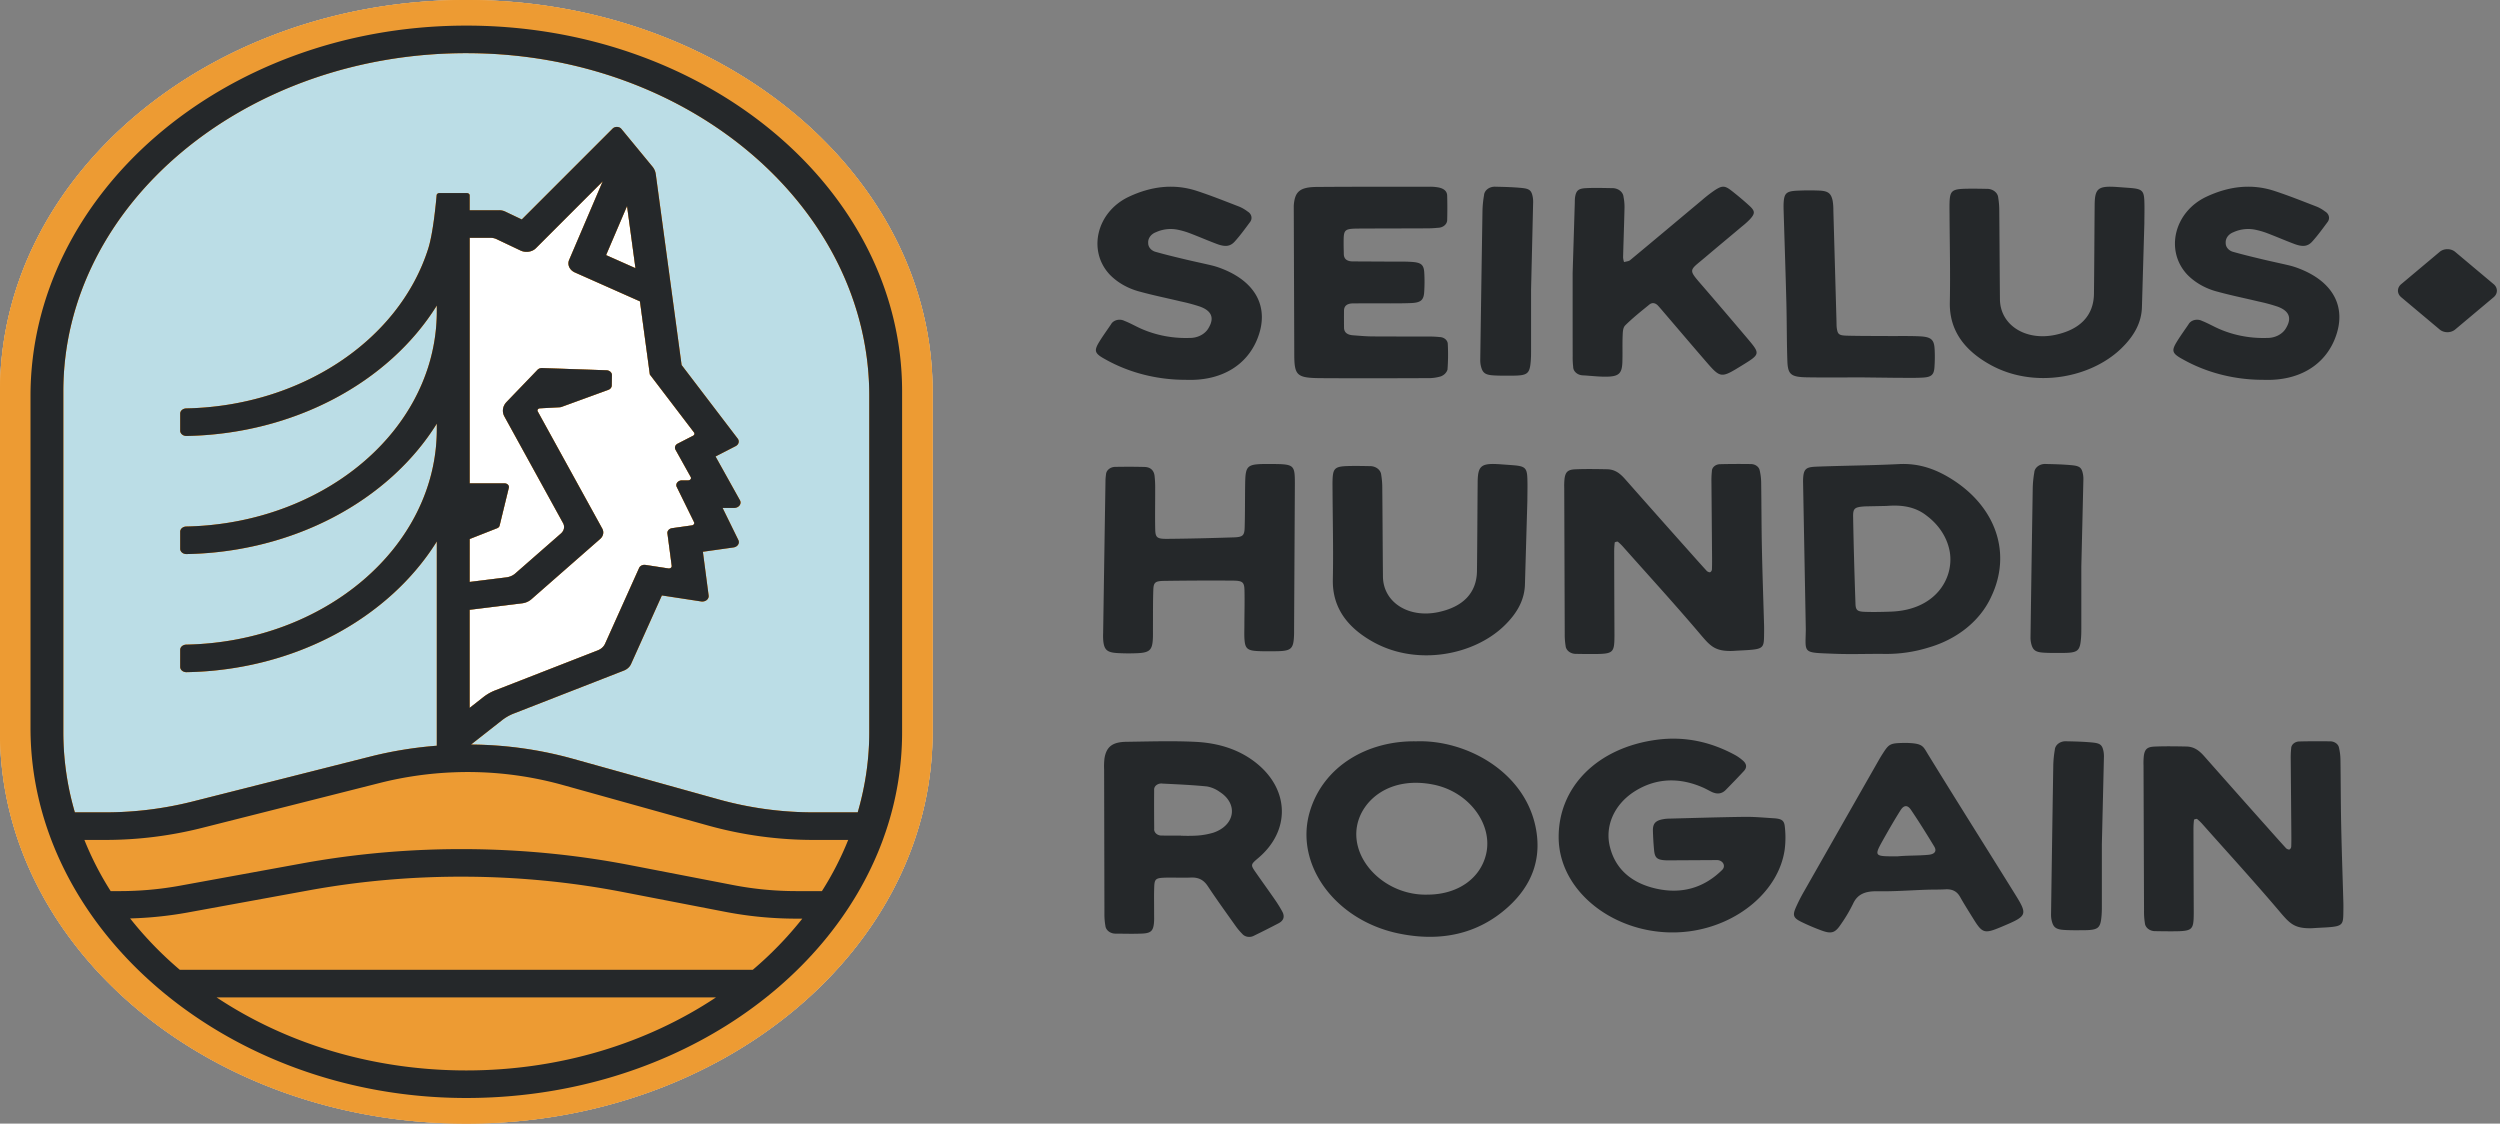 <svg width="445" height="200" fill="none" xmlns="http://www.w3.org/2000/svg"><rect width="100%" height="100%" fill="#808080" stroke="none"/><path d="M223.825 60.275c-1.841 4.646-6.309 7.595-12.795 7.333-5.099.003-10.082-1.273-14.311-3.664-1.92-1.051-2.039-1.5-.995-3.19.63-1.02 1.347-2.005 2.025-3.006.195-.37.571-.652 1.033-.773a1.96 1.96 0 011.373.14c.774.302 1.502.69 2.24 1.052 2.822 1.404 6.066 2.094 9.344 1.987 1.501.02 2.866-.728 3.451-1.888.966-1.684.481-2.927-1.568-3.683a30.756 30.756 0 00-3.419-.922c-2.388-.576-4.81-1.063-7.169-1.71-2.157-.536-4.07-1.605-5.493-3.065-3.997-4.263-2.344-11.17 3.409-13.87 3.828-1.794 7.905-2.412 12.124-1.023 2.548.838 5.025 1.831 7.515 2.79a6.697 6.697 0 011.473.858c.748.437.933 1.3.414 1.929-.86 1.162-1.709 2.332-2.691 3.42-.817.907-1.717.988-3.227.42-1.641-.616-3.239-1.316-4.879-1.935a13.773 13.773 0 00-2.192-.614 6.324 6.324 0 00-3.737.475c-.887.337-1.433 1.1-1.371 1.916-.018.752.579 1.418 1.444 1.611 1.703.483 3.435.896 5.166 1.31 1.565.375 3.146.7 4.711 1.074.576.141 1.139.319 1.684.532 6.217 2.38 8.619 7.002 6.441 12.496zm6.464-23.644c.165-2.538 1.073-3.332 4.129-3.355 6.682-.05 13.364-.04 20.047-.043a8.566 8.566 0 011.532.123c.92.166 1.578.612 1.6 1.457a80.43 80.43 0 01.003 4.31c.017.764-.701 1.398-1.611 1.422a21.66 21.66 0 01-2.305.103c-3.769.019-7.54.016-11.308.035-3.214.015-3.216.022-3.21 2.808 0 .575.024 1.15.033 1.726.013.887.566 1.309 1.604 1.314l6.682.034c1.285.008 2.576-.032 3.853.057 1.641.115 2.1.522 2.182 1.895.068 1.15.063 2.3-.011 3.449-.092 1.45-.584 1.914-2.373 1.983-2.394.092-4.796.033-7.194.042-1.028.003-2.056.01-3.085.015-1.026.005-1.615.401-1.624 1.295a159.8 159.8 0 00.004 3.018c.008.887.621 1.293 1.608 1.364 1.107.079 2.216.186 3.326.198 3.341.028 6.683.009 10.024.02.685-.006 1.369.025 2.049.092.82.022 1.469.589 1.463 1.276a35.34 35.34 0 01-.053 4.521c-.157.532-.593.975-1.185 1.205a7.892 7.892 0 01-2.514.314c-6.254.024-12.508.043-18.761.003-4.351-.028-4.793-.436-4.814-4.15l-.091-26.531zm42.24 14.913v11.089c0 .503-.008 1.006-.046 1.508-.183 2.42-.545 2.716-3.365 2.727-1.113.004-2.23.022-3.337-.052-1.46-.097-1.915-.482-2.191-1.703a4.535 4.535 0 01-.105-1.07c.124-8.83.256-17.663.396-26.494.022-.93.113-1.86.274-2.782.025-.44.264-.854.661-1.142.398-.29.918-.429 1.441-.387 1.538.03 3.08.07 4.605.218 1.42.137 1.741.462 1.967 1.612.06.354.083.713.066 1.07-.104 4.59-.216 9.186-.366 15.406zm7.401-2.959l.386-12.602a7.082 7.082 0 01.043-.861c.184-1.173.557-1.561 1.918-1.63 1.535-.08 3.081-.028 4.625-.004 1.089-.04 2.016.658 2.088 1.571a9 9 0 01.173 1.929c-.067 2.944-.176 5.888-.253 8.834.024.28.082.558.17.83.366-.111.832-.136 1.082-.344 4.265-3.538 8.501-7.1 12.751-10.65a25.09 25.09 0 012.259-1.759c1.386-.91 1.845-.894 3.097.091 1.063.835 2.095 1.7 3.083 2.598 1.074.976 1.085 1.396.141 2.44-.433.446-.9.868-1.399 1.26-2.178 1.834-4.374 3.651-6.542 5.492-2.909 2.47-3.141 2.059-.549 5.06a1215.6 1215.6 0 018.088 9.465c2.264 2.69 2.233 2.741-.983 4.722-3.809 2.345-3.822 2.352-6.569-.82-2.466-2.852-4.901-5.72-7.35-8.581-.35-.409-.694-.82-1.062-1.218-.433-.468-1.009-.63-1.542-.195-1.474 1.199-2.973 2.39-4.294 3.702-.425.424-.433 1.214-.459 1.843-.066 1.58.008 3.163-.051 4.744-.077 2.056-.677 2.559-3.094 2.549-1.281-.007-2.561-.16-3.842-.236-.997.003-1.81-.672-1.819-1.51a15.116 15.116 0 01-.089-1.937c-.01-4.459-.007-8.917-.007-14.783zm64.438 13.632a26.469 26.469 0 01-.04 3.236c-.105 1.262-.558 1.671-2.054 1.758-1.536.088-3.083.037-4.625.04l-6.169-.074c-3.255 0-6.511.04-9.768-.012-2.923-.047-3.475-.48-3.56-2.91-.121-3.45-.089-6.902-.177-10.352-.137-5.389-.322-10.776-.482-16.165-.015-.576-.037-1.152 0-1.725.11-1.638.513-1.992 2.488-2.077 1.283-.06 2.57-.065 3.853-.014 1.572.07 2.105.493 2.379 1.811.093.57.135 1.144.126 1.72.188 6.609.374 13.218.56 19.828.009.36 0 .72.046 1.077.156 1.128.365 1.349 1.781 1.389 2.482.069 4.969.049 7.452.066 1.799.01 3.601-.03 5.397.043 2.179.09 2.72.57 2.792 2.361h.001zm37.325-22.387l-.425 14.65c-.028 3.004-1.488 5.432-3.734 7.591-5.428 5.214-15.423 7.126-23.129 2.929-4.749-2.589-7.434-6.205-7.336-11.158.105-5.246-.025-10.496-.053-15.745-.002-.646-.018-1.293 0-1.94.064-2.2.408-2.507 2.966-2.562 1.199-.026 2.398-.003 3.597.02 1.09-.049 2.024.645 2.101 1.558.13.781.193 1.57.189 2.359.05 5.25.068 10.497.119 15.746.045 4.598 4.586 7.473 9.931 6.309 4.403-.96 6.76-3.466 6.804-7.317.061-5.249.076-10.498.123-15.745.027-3.064.616-3.499 4.257-3.222.683.052 1.366.097 2.048.15 2.091.166 2.467.47 2.54 2.28.054 1.362.004 2.732.002 4.096zm33.928 20.445c-1.84 4.646-6.308 7.595-12.794 7.333-5.099.003-10.082-1.273-14.311-3.664-1.92-1.051-2.039-1.5-.995-3.19.63-1.02 1.347-2.005 2.025-3.006.195-.37.571-.652 1.032-.773a1.96 1.96 0 011.374.14c.773.302 1.501.69 2.24 1.052 2.822 1.404 6.066 2.094 9.343 1.987 1.502.02 2.867-.728 3.452-1.888.965-1.684.48-2.927-1.568-3.683a30.815 30.815 0 00-3.419-.922c-2.388-.576-4.81-1.063-7.17-1.71-2.156-.536-4.07-1.605-5.492-3.065-3.997-4.263-2.344-11.17 3.408-13.87 3.829-1.794 7.906-2.412 12.125-1.023 2.548.838 5.025 1.831 7.515 2.79a6.697 6.697 0 011.473.858c.748.437.933 1.3.414 1.929-.861 1.162-1.709 2.332-2.691 3.42-.817.907-1.718.988-3.228.42-1.64-.616-3.238-1.316-4.878-1.935a13.803 13.803 0 00-2.192-.614 6.324 6.324 0 00-3.737.475c-.887.337-1.433 1.1-1.371 1.916-.019.752.579 1.418 1.444 1.611 1.703.483 3.435.896 5.165 1.31 1.565.375 3.147.7 4.712 1.074.576.141 1.139.319 1.684.532 6.217 2.38 8.619 7.002 6.44 12.496zm-185.273 51.782c0 .36.003.72-.013 1.08-.101 2.408-.515 2.761-3.308 2.783-1.114.008-2.233.029-3.342-.04-1.527-.094-1.993-.453-2.133-1.703-.105-.928-.055-1.869-.052-2.804.003-2.087.065-4.175.019-6.261-.034-1.505-.313-1.749-2.149-1.762a541.62 541.62 0 00-12.092.048c-1.677.023-1.944.254-1.991 1.663-.077 2.301-.048 4.605-.062 6.908-.003.576.013 1.152-.016 1.727-.101 2.079-.611 2.518-3.067 2.585-1.114.039-2.23.026-3.342-.04-1.705-.115-2.218-.569-2.402-2.02a10.428 10.428 0 01-.039-1.51c.135-8.993.273-17.985.416-26.978a8.326 8.326 0 01.098-1.29c.041-.763.803-1.359 1.713-1.34 1.713-.03 3.427-.03 5.14.015 1.139.03 1.668.688 1.784 1.552.088.788.125 1.579.112 2.369.009 2.377-.045 4.753.006 7.125.032 1.522.296 1.768 2.139 1.752 3.941-.033 7.882-.137 11.821-.263 1.614-.052 1.917-.318 1.96-1.714.077-2.445.051-4.893.083-7.34.05-3.948.152-4.03 4.718-4.007 4.019.02 4.141.129 4.138 3.557l-.139 25.908zm41.521-22.873l-.425 14.65c-.028 3.004-1.488 5.432-3.734 7.592-5.428 5.214-15.423 7.126-23.129 2.928-4.749-2.588-7.434-6.205-7.336-11.157.105-5.247-.025-10.496-.053-15.746-.002-.646-.018-1.293 0-1.94.064-2.2.408-2.507 2.966-2.561 1.198-.027 2.398-.003 3.597.019 1.089-.048 2.024.645 2.101 1.558.13.781.193 1.57.189 2.36.051 5.25.068 10.496.118 15.745.046 4.599 4.587 7.473 9.932 6.309 4.404-.959 6.76-3.466 6.804-7.317.061-5.248.075-10.497.122-15.745.028-3.064.617-3.499 4.258-3.222.683.052 1.366.097 2.048.151 2.091.165 2.467.47 2.54 2.279.054 1.363.004 2.732.002 4.097zm6.566-2.279c-.022-.575-.004-1.15.054-1.724.167-1.168.58-1.59 1.914-1.646 1.879-.08 3.769-.045 5.652-.01 1.535.028 2.442.885 3.285 1.84 3.673 4.163 7.359 8.317 11.057 12.463 1.127 1.267 2.253 2.538 3.402 3.793.128.139.462.282.613.234a.628.628 0 00.312-.509c.034-.863.027-1.725.019-2.59-.034-4.315-.07-8.632-.107-12.947-.014-.647.013-1.296.081-1.94 0-.332.156-.65.437-.882.28-.234.658-.364 1.054-.362 1.797-.046 3.597-.048 5.394-.024.817-.014 1.517.485 1.631 1.163.162.704.248 1.418.256 2.135.057 3.883.047 7.769.129 11.653.094 4.6.257 9.2.389 13.8.009.36.009.72.005 1.079-.037 2.819.131 3.104-3.228 3.303-.085.006-2.217.114-2.298.133-3.312.109-4.064-.89-6.036-3.212-4.376-5.154-8.966-10.178-13.476-15.255a8.204 8.204 0 00-1.004-.976c-.073-.06-.539.069-.547.134-.069.57-.101 1.145-.098 1.718.009 4.748.025 9.496.047 14.244 0 .287.004.575 0 .862-.028 2.824-.261 3.019-3.696 3.034-1.028.005-2.057-.006-3.085-.027-1 .038-1.851-.602-1.915-1.44a12.365 12.365 0 01-.153-2.148l-.088-25.896zm68.641 11.432c-.403-2.52-1.862-4.837-4.117-6.534-2.055-1.634-4.482-1.962-7.139-1.747l-3.853.08c-1.812.124-2.137.306-2.113 1.817.088 5.172.24 10.345.419 15.515.039 1.162.34 1.394 1.702 1.439 1.539.053 3.086.017 4.624-.039 7.856-.285 11.188-5.816 10.477-10.53zm7.358 7.883c-1.933 4.235-5.995 7.539-11.101 9.026a25.24 25.24 0 01-7.801 1.153c-2.998-.038-6.004.094-8.996-.027-5.757-.233-5.167.053-5.103-4.321l-.488-26.309c0-2.608.627-2.615 2.987-2.7 4.704-.168 9.418-.2 14.117-.435 3.672-.184 6.719.993 9.492 2.764 7.826 4.994 10.553 13.205 6.893 20.849zm16.041-5.321v11.089c0 .503-.008 1.007-.047 1.508-.183 2.42-.545 2.717-3.365 2.727-1.113.004-2.23.022-3.336-.052-1.461-.097-1.916-.481-2.192-1.703a4.522 4.522 0 01-.104-1.068c.123-8.832.255-17.665.395-26.496.022-.93.113-1.86.274-2.782.025-.44.264-.854.662-1.142.397-.29.917-.428 1.44-.387 1.538.03 3.08.071 4.605.219 1.421.137 1.742.461 1.967 1.611.061.355.083.713.066 1.071-.104 4.59-.216 9.185-.365 15.405zm-153.373 40.054a5.55 5.55 0 00-2.256-.965c-2.621-.262-5.265-.378-7.903-.507a1.45 1.45 0 00-1.088.26c-.294.223-.448.549-.416.882-.02 2.294-.009 4.589.008 6.884-.042.329.093.656.37.893.276.236.664.356 1.057.327 1.11.022 2.221.005 3.332.005v.024c.938.037 1.88.031 2.818-.018 1.02-.061 2.025-.24 2.986-.531 3.853-1.329 4.416-5.129 1.092-7.254zm10.485 23.39a154.923 154.923 0 01-4.403 2.223c-.69.372-1.606.219-2.071-.347a11.042 11.042 0 01-1.18-1.404c-1.666-2.347-3.359-4.684-4.939-7.071-.705-1.064-1.576-1.606-3.059-1.539-1.536.07-3.084-.028-4.624.023-1.55.052-1.798.249-1.854 1.535-.066 1.58-.018 3.162-.026 4.746-.003.648.035 1.299-.044 1.94-.154 1.271-.583 1.661-2.086 1.728-1.537.069-3.082.019-4.624.011-.998.049-1.856-.589-1.921-1.426a11.54 11.54 0 01-.168-2.146l-.055-25.672a12.343 12.343 0 01.063-1.941c.331-2.07 1.402-2.927 3.893-2.962 4.112-.057 8.236-.195 12.334.009 4.194.209 8.01 1.427 11.083 4.007 5.632 4.73 5.701 11.869.115 16.628-1.442 1.228-1.454 1.234-.463 2.656 1.122 1.614 2.28 3.212 3.397 4.829a22.37 22.37 0 011.299 2.105c.439.817.299 1.565-.667 2.068zm27.555-24.684c-7.784-1.546-12.718 2.769-13.58 7.306-1.184 6.229 5.131 12.499 12.561 12.277 5.28-.013 9.337-2.805 10.389-7.152 1.294-5.339-3.035-11.173-9.37-12.431zm13.248 21.825c-5.329 4.798-11.999 6.231-19.477 4.664-11.305-2.369-18.506-12.295-15.788-21.607 2.395-8.201 10.362-12.741 18.972-12.586 8.618-.314 19.122 5.165 21.222 15.175 1.144 5.453-.437 10.31-4.929 14.354zm28.305-8.341c-1.706-.054-2.13-.402-2.265-1.786a50.963 50.963 0 01-.209-3.446c-.041-1.396.5-1.92 2.147-2.146.229-.029.46-.046.692-.05 4.496-.112 8.992-.259 13.489-.316 1.706-.022 3.416.142 5.122.247 1.434.088 1.913.35 2.026 1.5a17.114 17.114 0 01-.023 4.09c-1.051 7.312-8.252 13.383-16.948 14.538-11.856 1.574-23.231-6.348-23.284-16.708-.047-8.962 6.835-15.939 17.358-17.376 5.141-.703 9.862.396 14.184 2.781.42.249.812.53 1.171.839.707.574.896 1.239.263 1.925-1.05 1.137-2.137 2.25-3.223 3.362-.708.726-1.569.812-2.519.357-.521-.251-1.015-.543-1.546-.775-4.195-1.834-8.361-1.735-12.2.707-3.655 2.344-5.344 6.263-4.319 10.027.982 3.748 3.771 6.299 8.28 7.283 4.716 1.027 8.596-.314 11.683-3.378l.025-.027c.28-.307.338-.717.153-1.07-.185-.353-.584-.594-1.042-.629h-.017l-8.998.051zm47.592-2.475c-1.332-2.197-2.691-4.385-4.143-6.527-.608-.896-1.262-.851-1.858.094-1.089 1.726-2.101 3.486-3.093 5.253-1.68 3.003-1.565 2.934 2.537 2.944 1.823-.178 3.699-.102 5.523-.277 1.14-.108 1.539-.655 1.034-1.487zm12.251 14.191l-.23.098c-3.102 1.303-3.428 1.212-5.083-1.46-.792-1.277-1.6-2.549-2.331-3.849-.541-.961-1.345-1.421-2.63-1.346-1.111.064-2.229.034-3.342.071-2.91.097-5.824.324-8.73.272-2.163-.039-3.567.496-4.364 2.254a26.23 26.23 0 01-2.18 3.667c-1.025 1.535-1.686 1.715-3.538 1.016a38.15 38.15 0 01-3.437-1.467c-1.432-.704-1.621-1.16-1.047-2.502a30.025 30.025 0 011.51-2.977c4.433-7.792 8.869-15.582 13.307-23.371.186-.324.377-.646.58-.963 1.269-1.978 1.36-2.026 4.247-2.066 3.017.078 2.998.542 3.945 2.084 5.107 8.312 10.331 16.575 15.48 24.87 2.259 3.641 2.148 3.853-2.157 5.669zm17.593-14.604v11.089c0 .503-.008 1.006-.046 1.508-.183 2.42-.546 2.716-3.366 2.727-1.113.004-2.23.022-3.336-.052-1.46-.097-1.916-.482-2.191-1.703a4.536 4.536 0 01-.105-1.069c.123-8.832.256-17.664.396-26.495.021-.931.112-1.86.273-2.782.026-.441.264-.854.662-1.142.397-.29.917-.429 1.441-.387 1.538.03 3.08.07 4.604.218 1.421.137 1.742.462 1.968 1.612.06.354.083.713.066 1.071-.105 4.59-.216 9.185-.366 15.405zm7.417-13.994a12.56 12.56 0 01.054-1.724c.167-1.168.58-1.59 1.914-1.646 1.879-.08 3.769-.046 5.652-.011 1.535.029 2.442.886 3.285 1.841 3.673 4.162 7.359 8.317 11.057 12.462 1.127 1.268 2.253 2.539 3.402 3.793.128.139.462.282.613.234a.627.627 0 00.312-.508c.034-.863.027-1.726.019-2.59-.034-4.316-.07-8.632-.106-12.947-.015-.648.012-1.296.08-1.941 0-.331.156-.649.437-.882.28-.234.659-.364 1.054-.362 1.797-.045 3.597-.048 5.394-.023.817-.015 1.517.484 1.631 1.162.162.704.248 1.418.256 2.136.057 3.883.047 7.768.129 11.653.094 4.599.258 9.199.389 13.799.009.36.009.72.005 1.08-.037 2.818.131 3.104-3.227 3.303-.086.005-2.218.113-2.299.133-3.312.108-4.064-.89-6.036-3.213-4.376-5.153-8.966-10.178-13.476-15.255a8.206 8.206 0 00-1.004-.975c-.073-.06-.539.068-.547.134-.069.57-.101 1.144-.098 1.717.01 4.748.026 9.496.047 14.244 0 .288.004.575 0 .863-.028 2.824-.261 3.018-3.696 3.034-1.028.005-2.057-.006-3.085-.027-1 .038-1.851-.602-1.915-1.44a12.285 12.285 0 01-.152-2.149l-.089-25.895zm62.328-83.363l-6.858 5.756c-.76.638-1.993.638-2.754 0l-6.858-5.756c-.76-.638-.76-1.673 0-2.311l6.858-5.756c.761-.638 1.994-.638 2.754 0l6.858 5.756c.761.638.761 1.673 0 2.311z" fill="#25282A"/><path d="M92.656 44.59c.915.432 2.066.26 2.738-.414l11.888-11.892-5.975 13.982c-.363.856.073 1.804 1.03 2.232l11.573 5.144 1.761 13.016 7.862 10.312c.152.199.078.464-.158.588l-2.749 1.41c-.436.226-.604.689-.383 1.081l2.706 4.861c.158.278-.083.596-.451.596h-1.104c-.715 0-1.204.613-.93 1.169l3.08 6.272c.12.247-.064.525-.379.57l-3.526.497c-.526.075-.894.486-.836.93l.762 5.779c.037.278-.258.508-.583.459l-4.089-.626c-.479-.071-.951.154-1.125.534l-6.065 13.497c-.236.525-.704.948-1.303 1.182l-18.222 7.106a8.405 8.405 0 00-2.128 1.204l-2.454 1.928v-17.463l9.339-1.156a3.078 3.078 0 001.629-.705l12.272-10.759c.557-.49.704-1.222.362-1.839L95.715 73.23c-.142-.251.079-.543.41-.547l3.506-.19c.115-.008.23-.03.336-.07l8.309-3.03c.368-.133.605-.437.615-.772l.031-1.844c.011-.463-.425-.847-.977-.869l-11.436-.393c-.326-.008-.636.106-.836.318l-5.503 5.721c-.704.732-.85 1.729-.383 2.58l10.437 18.976c.342.618.195 1.346-.362 1.84l-8.136 7.123c-.43.384-1.004.631-1.63.706l-6.5.807.005-7.64L88.5 94.02c.221-.089.384-.26.431-.464l1.64-6.735c.094-.406-.273-.785-.767-.785H83.6V42.327h3.721c.367 0 .73.08 1.051.23l4.283 2.033zM82.235 4.56C39.528 4.906 5.43 34.649 5.43 70.492v59.102c0 35.764 34.855 65.806 77.467 65.851 34.87.039 64.46-19.338 74.245-45.936l.505-1.433a55.202 55.202 0 002.927-17.737V69.662c0-36.113-35.218-65.454-78.34-65.101z" fill="#BBDDE6"/><path d="M154.73 130.338c0 4.914-.726 9.687-2.055 14.261h-7.81a62.817 62.817 0 01-16.954-2.307c-7.022-1.954-14.038-3.912-21.064-5.871l-4.846-1.35a69.317 69.317 0 00-18.158-2.54l5.518-4.332a8.292 8.292 0 012.123-1.204l19.54-7.622c.605-.234 1.073-.657 1.304-1.177l5.487-12.206 6.99 1.068c.751.114 1.419-.411 1.335-1.05l-1.025-7.794 5.45-.767c.72-.106 1.146-.742.867-1.31l-2.812-5.726h2.061c.83 0 1.381-.728 1.03-1.363l-4.342-7.794 3.585-1.844c.541-.278.709-.877.362-1.332l-9.991-13.105-1.156-8.553L116.727 31a2.657 2.657 0 00-.599-1.35l-5.519-6.7c-.367-.45-1.145-.48-1.561-.061L92.877 39.063l-2.964-1.411c-.32-.15-.684-.23-1.051-.23h-5.26v-2.641c0-.225-.222-.41-.495-.41l-4.893-.005c-.258 0-.473.167-.494.384-.126 1.464-.63 6.775-1.493 9.5-5.219 16.462-22.835 28.045-43.064 28.447-.605.013-1.088.414-1.088.921v3.053c0 .516.505.944 1.125.93 19.014-.344 35.985-9.457 44.552-23.214v1.09a32.708 32.708 0 01-1.525 9.796C71.008 81.735 53.392 93.318 33.163 93.72c-.605.013-1.088.415-1.088.922v3.052c0 .517.505.944 1.125.93 19.014-.343 35.985-9.456 44.552-23.214v1.059c-.032 20.81-19.925 37.788-44.59 38.273-.604.014-1.087.415-1.087.922v3.053c0 .516.51.944 1.125.931 19.356-.349 36.105-9.709 44.552-23.264v36.355c-3.964.309-7.894.94-11.731 1.906-10.595 2.681-21.19 5.359-31.791 8.036a63.362 63.362 0 01-15.499 1.919h-5.408a50.967 50.967 0 01-2.05-14.261V69.662c0-33.391 32.559-60.523 72.433-60.196 39.491.317 71.024 27.82 71.024 60.963v59.909zM83.001 0C37.236 0 0 31.252 0 69.662v60.676C0 168.753 37.236 200 83.001 200c45.766 0 83.002-31.247 83.002-69.662V69.662C166.003 31.252 128.767 0 83.001 0z" fill="#fff"/><path d="M154.73 130.338c0 4.914-.726 9.687-2.055 14.261h-7.81a62.817 62.817 0 01-16.954-2.307c-7.022-1.954-14.038-3.912-21.064-5.871l-4.846-1.35a69.317 69.317 0 00-18.158-2.54l5.518-4.332a8.294 8.294 0 012.123-1.204l19.54-7.622c.605-.234 1.073-.657 1.304-1.177l5.487-12.206 6.99 1.068c.751.114 1.419-.411 1.335-1.05l-1.025-7.794 5.45-.767c.72-.106 1.146-.742.867-1.31l-2.812-5.726h2.061c.83 0 1.381-.728 1.03-1.363l-4.342-7.794 3.585-1.844c.541-.278.709-.877.362-1.332l-9.991-13.105-1.156-8.553L116.727 31a2.657 2.657 0 00-.599-1.35l-5.518-6.7c-.368-.45-1.146-.48-1.562-.061L92.877 39.063l-2.964-1.411c-.32-.15-.684-.23-1.051-.23h-5.26v-2.641c0-.225-.222-.41-.495-.41l-4.893-.005c-.258 0-.473.167-.494.384-.126 1.464-.63 6.775-1.493 9.5-5.219 16.462-22.835 28.045-43.064 28.447-.605.013-1.088.414-1.088.921v3.053c0 .516.505.944 1.125.93 19.014-.344 35.985-9.457 44.552-23.214v1.09a32.708 32.708 0 01-1.525 9.796C71.008 81.735 53.392 93.318 33.163 93.72c-.605.013-1.088.415-1.088.922v3.052c0 .517.505.944 1.125.93 19.014-.343 35.985-9.456 44.552-23.214v1.059c-.032 20.81-19.925 37.788-44.59 38.273-.604.014-1.087.415-1.087.922v3.053c0 .516.51.944 1.125.931 19.356-.349 36.105-9.709 44.552-23.264v36.355c-3.964.309-7.894.94-11.731 1.906a68263.83 68263.83 0 01-31.791 8.036 63.362 63.362 0 01-15.499 1.919h-5.408a50.967 50.967 0 01-2.05-14.261V69.662c0-33.391 32.559-60.523 72.433-60.196 39.491.317 71.024 27.82 71.024 60.963v59.909zM107.881 45.41l3.732-8.733 1.498 11.058-5.23-2.325zm-.683 48.675L95.715 73.231c-.142-.252.079-.543.41-.548l3.506-.19c.115-.008.23-.03.335-.07l8.31-3.03c.368-.132.604-.437.614-.772l.032-1.844c.011-.463-.425-.847-.977-.868l-11.436-.393c-.326-.009-.636.105-.836.317l-5.503 5.72c-.704.733-.851 1.73-.384 2.582l10.438 18.975c.342.618.195 1.345-.362 1.84l-8.136 7.123c-.43.384-1.004.631-1.63.706l-6.5.807.005-7.64L88.5 94.02c.22-.088.384-.26.431-.463l1.64-6.736c.094-.406-.274-.785-.767-.785H83.6V42.328h3.72a2.5 2.5 0 011.052.229l4.283 2.033c.914.432 2.066.26 2.738-.414l11.888-11.892-5.975 13.983c-.363.855.073 1.803 1.03 2.231l11.573 5.143 1.761 13.017 7.861 10.313c.153.198.079.463-.157.586l-2.749 1.412c-.436.225-.604.688-.383 1.08l2.706 4.861c.158.278-.083.596-.451.596h-1.104c-.715 0-1.204.613-.93 1.169l3.079 6.272c.121.247-.063.525-.378.569l-3.527.499c-.525.075-.893.485-.836.93l.763 5.779c.037.278-.258.507-.584.459l-4.088-.627c-.479-.071-.952.154-1.125.533l-6.065 13.498c-.236.525-.704.948-1.303 1.182l-18.222 7.106a8.403 8.403 0 00-2.128 1.204l-2.454 1.928v-17.463l9.339-1.156a3.08 3.08 0 001.629-.705l12.271-10.758c.558-.49.705-1.222.363-1.84zM83.001 0C37.236 0 0 31.252 0 69.662v60.676C0 168.749 37.236 200 83.001 200c45.766 0 82.997-31.251 82.997-69.662V69.662C165.998 31.252 128.767 0 83.001 0z" fill="#ED9B33"/><path d="M154.73 130.338c0 4.914-.726 9.687-2.055 14.261h-7.81a62.817 62.817 0 01-16.954-2.307c-7.022-1.954-14.038-3.912-21.064-5.871l-4.846-1.35a69.317 69.317 0 00-18.158-2.54l5.518-4.332a8.294 8.294 0 012.123-1.204l19.54-7.622c.605-.234 1.073-.657 1.304-1.177l5.487-12.206 6.99 1.068c.751.114 1.419-.411 1.335-1.05l-1.025-7.794 5.45-.767c.72-.106 1.146-.742.867-1.31l-2.812-5.726h2.061c.83 0 1.381-.728 1.03-1.363l-4.342-7.794 3.585-1.844c.541-.278.709-.877.362-1.332l-9.991-13.105-1.156-8.553L116.727 31a2.657 2.657 0 00-.599-1.35l-5.518-6.7c-.368-.45-1.146-.48-1.562-.061L92.877 39.063l-2.964-1.411c-.32-.15-.684-.23-1.051-.23h-5.26v-2.641c0-.225-.222-.41-.495-.41l-4.893-.005c-.258 0-.473.167-.494.384-.126 1.464-.63 6.775-1.493 9.5-5.219 16.462-22.835 28.045-43.064 28.447-.605.013-1.088.414-1.088.921v3.053c0 .516.505.944 1.125.93 19.014-.344 35.985-9.457 44.552-23.214v1.09a32.708 32.708 0 01-1.525 9.796C71.008 81.735 53.392 93.318 33.163 93.72c-.605.013-1.088.415-1.088.922v3.052c0 .517.505.944 1.125.93 19.014-.343 35.985-9.456 44.552-23.214v1.059c-.032 20.81-19.925 37.788-44.59 38.273-.604.014-1.087.415-1.087.922v3.053c0 .516.51.944 1.125.931 19.356-.349 36.105-9.709 44.552-23.264v36.355c-3.964.309-7.894.94-11.731 1.906a68263.83 68263.83 0 01-31.791 8.036 63.362 63.362 0 01-15.499 1.919h-5.408a50.967 50.967 0 01-2.05-14.261V69.662c0-33.391 32.559-60.523 72.433-60.196 39.491.317 71.024 27.82 71.024 60.963v59.909zM107.881 45.41l3.732-8.733 1.498 11.058-5.23-2.325zm-.683 48.675L95.715 73.231c-.142-.252.079-.543.41-.548l3.506-.19c.115-.008.23-.03.335-.07l8.31-3.03c.368-.132.604-.437.614-.772l.032-1.844c.011-.463-.425-.847-.977-.868l-11.436-.393c-.326-.009-.636.105-.836.317l-5.503 5.72c-.704.733-.851 1.73-.384 2.582l10.438 18.975c.342.618.195 1.345-.362 1.84l-8.136 7.123c-.43.384-1.004.631-1.63.706l-6.5.807.005-7.64L88.5 94.02c.22-.088.384-.26.431-.463l1.64-6.736c.094-.406-.274-.785-.767-.785H83.6V42.328h3.72a2.5 2.5 0 011.052.229l4.283 2.033c.914.432 2.066.26 2.738-.414l11.888-11.892-5.975 13.983c-.363.855.073 1.803 1.03 2.231l11.573 5.143 1.761 13.017 7.861 10.313c.153.198.079.463-.157.586l-2.749 1.412c-.436.225-.604.688-.383 1.08l2.706 4.861c.158.278-.083.596-.451.596h-1.104c-.715 0-1.204.613-.93 1.169l3.079 6.272c.121.247-.063.525-.378.569l-3.527.499c-.525.075-.893.485-.836.93l.763 5.779c.037.278-.258.507-.584.459l-4.088-.627c-.479-.071-.952.154-1.125.533l-6.065 13.498c-.236.525-.704.948-1.303 1.182l-18.222 7.106a8.403 8.403 0 00-2.128 1.204l-2.454 1.928v-17.463l9.339-1.156a3.08 3.08 0 001.629-.705l12.271-10.758c.558-.49.705-1.222.363-1.84zM83.001 0C37.236 0 0 31.252 0 69.662v60.676C0 168.749 37.236 200 83.001 200c45.766 0 82.997-31.251 82.997-69.662V69.662C165.998 31.252 128.767 0 83.001 0z" fill="#ED9B33"/><path d="M154.73 130.338c0 4.914-.725 9.686-2.055 14.26h-7.809a62.868 62.868 0 01-16.955-2.306c-7.022-1.954-14.037-3.913-21.064-5.871l-4.846-1.35a69.352 69.352 0 00-18.158-2.541l5.519-4.331a8.292 8.292 0 012.123-1.204l19.54-7.622c.605-.234 1.072-.657 1.304-1.178l5.487-12.205 6.989 1.067c.752.115 1.419-.41 1.335-1.049l-1.025-7.795 5.45-.767c.72-.106 1.146-.741.868-1.31l-2.812-5.725h2.06c.83 0 1.382-.728 1.03-1.364l-4.341-7.793 3.584-1.845c.541-.277.71-.877.363-1.332l-9.991-13.104-1.156-8.553L116.728 31a2.665 2.665 0 00-.599-1.35l-5.519-6.7c-.368-.45-1.146-.48-1.561-.062L92.878 39.063l-2.965-1.412a2.488 2.488 0 00-1.05-.229h-5.261V34.78c0-.225-.222-.41-.495-.41l-4.892-.005c-.258 0-.474.168-.495.384-.126 1.465-.63 6.775-1.492 9.501-5.219 16.462-22.835 28.045-43.064 28.446-.605.013-1.088.415-1.088.922v3.052c0 .517.505.944 1.125.93 19.014-.343 35.984-9.456 44.551-23.214v1.09a32.701 32.701 0 01-1.524 9.797c-5.219 16.461-22.835 28.044-43.064 28.445-.605.014-1.088.415-1.088.923v3.052c0 .516.505.944 1.125.93 19.014-.344 35.984-9.457 44.551-23.214v1.058c-.032 20.811-19.924 37.789-44.588 38.274-.605.013-1.088.415-1.088.922v3.053c0 .515.51.943 1.125.93 19.356-.348 36.105-9.708 44.551-23.264v36.355c-3.963.309-7.894.94-11.73 1.906a57623.17 57623.17 0 01-31.792 8.037 63.361 63.361 0 01-15.498 1.918h-5.408a50.96 50.96 0 01-2.05-14.26V69.661c0-33.39 32.559-60.522 72.433-60.195 39.49.317 71.023 27.82 71.023 60.963v59.909zM107.882 45.41l3.732-8.733 1.497 11.058-5.229-2.325zm-.683 48.675L95.715 73.23c-.141-.252.08-.543.41-.547l3.506-.19c.115-.008.231-.03.336-.07l8.31-3.03c.368-.133.604-.437.614-.773l.031-1.843c.012-.463-.425-.847-.976-.869l-11.437-.393c-.326-.008-.636.106-.835.317l-5.503 5.722c-.704.732-.852 1.729-.384 2.58l10.438 18.976c.341.617.195 1.345-.363 1.84l-8.135 7.123c-.431.384-1.004.631-1.63.706l-6.5.807.005-7.64 4.897-1.928c.221-.088.385-.26.432-.463l1.64-6.735c.094-.406-.274-.785-.768-.785h-6.201V42.327h3.72c.368 0 .73.08 1.052.23l4.283 2.033c.914.432 2.065.26 2.738-.415l11.888-11.891-5.975 13.982c-.363.856.073 1.804 1.03 2.232l11.572 5.143 1.761 13.017 7.862 10.312c.153.199.079.463-.157.587l-2.749 1.412c-.436.224-.604.688-.384 1.08l2.707 4.861c.158.278-.084.596-.452.596h-1.104c-.714 0-1.203.612-.93 1.169l3.08 6.272c.121.247-.063.525-.378.569l-3.527.498c-.525.075-.893.486-.836.93l.762 5.779c.037.278-.257.507-.583.459l-4.089-.626c-.478-.071-.951.154-1.125.533l-6.065 13.498c-.236.524-.704.948-1.303 1.182l-18.221 7.106a8.403 8.403 0 00-2.128 1.204l-2.455 1.928v-17.463l9.34-1.156a3.08 3.08 0 001.629-.706l12.271-10.758c.557-.49.705-1.222.363-1.84zm39.102 64.532h-4.526c-3.821 0-7.636-.367-11.346-1.09l-18.295-3.537c-19.046-3.688-39.207-3.794-58.305-.314l-21.759 3.97a59.84 59.84 0 01-10.732.971h-1.64a55.531 55.531 0 01-4.677-9.109h3.71a70.3 70.3 0 0017.181-2.131c10.606-2.677 21.202-5.354 31.792-8.036a63.827 63.827 0 0113.101-1.871 62.963 62.963 0 0119.351 2.255l4.846 1.349a27900.89 27900.89 0 0021.064 5.876 70.03 70.03 0 0018.8 2.558h6.112a55.148 55.148 0 01-4.677 9.109zm-12.314 14.013H32.013a64.265 64.265 0 01-8.85-9.148 67.43 67.43 0 0010.148-1.041l21.758-3.975c18.263-3.325 37.54-3.219 55.751.305l18.289 3.538a66.793 66.793 0 0012.666 1.212h1.036a64.352 64.352 0 01-8.824 9.109zm-50.985 17.908c-16.78 0-32.216-4.87-44.451-13.003h88.898c-12.23 8.133-27.671 13.003-44.447 13.003zM82.235 4.561C39.528 4.905 5.43 34.648 5.43 70.49v59.102c0 35.764 34.855 65.806 77.467 65.85 34.871.04 64.46-19.337 74.246-45.935l.504-1.434a55.192 55.192 0 002.928-17.736V69.661c0-36.111-35.218-65.453-78.34-65.1z" fill="#25282A"/></svg>